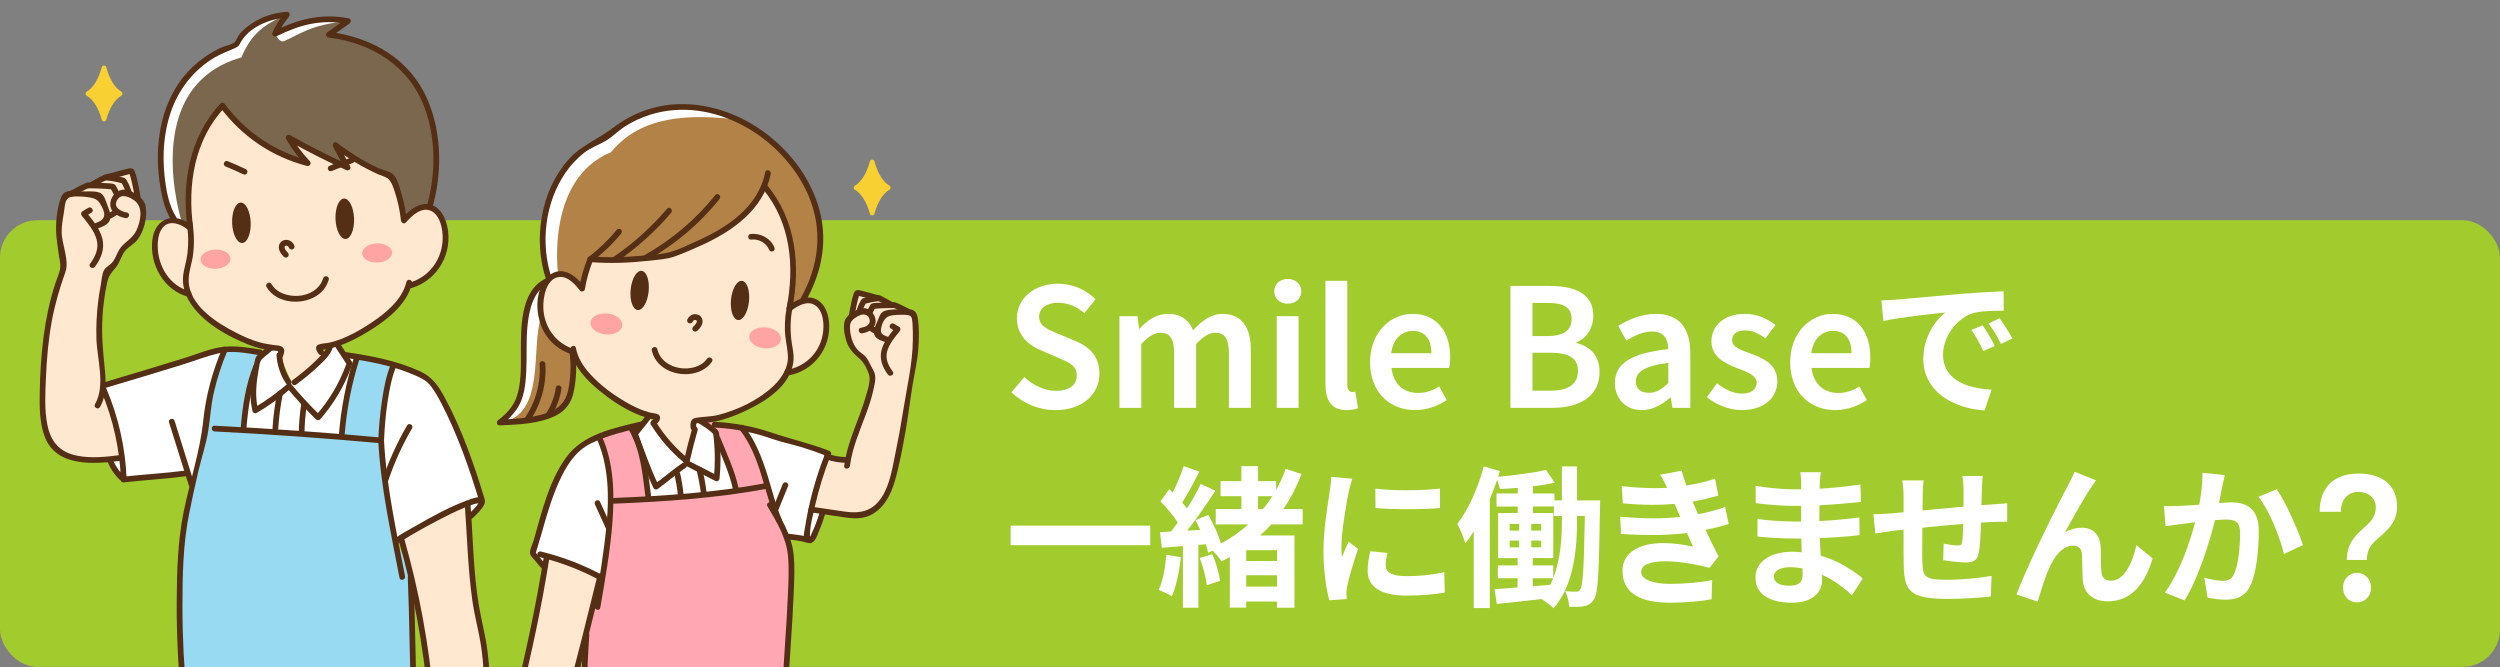 <?xml version="1.0" encoding="UTF-8"?>
<svg id="_レイヤー_1" data-name=" レイヤー 1" xmlns="http://www.w3.org/2000/svg" xmlns:xlink="http://www.w3.org/1999/xlink" version="1.1" viewBox="0 0 280 74.726">
  <rect x="0" y="0" width="280" height="74.726" fill="#808080" stroke="none"/>
  <defs>
    <style>
      .cls-1 {
        fill: #ffa3a3;
      }

      .cls-1, .cls-2, .cls-3, .cls-4, .cls-5, .cls-6, .cls-7, .cls-8, .cls-9, .cls-10, .cls-11 {
        stroke-width: 0px;
      }

      .cls-12 {
        clip-path: url(#clippath);
      }

      .cls-2 {
        fill: none;
      }

      .cls-3 {
        fill: #a2cb2d;
      }

      .cls-4 {
        fill: #f8d032;
      }

      .cls-5 {
        fill: #7a674e;
      }

      .cls-6 {
        fill: #ffe8cf;
      }

      .cls-7 {
        fill: #97daf2;
      }

      .cls-8 {
        fill: #b28247;
      }

      .cls-9 {
        fill: #542f16;
      }

      .cls-10 {
        fill: #fff;
      }

      .cls-11 {
        fill: #ffa8b4;
      }
    </style>
    <clipPath id="clippath">
      <rect class="cls-2" y=".73" width="104.622" height="73.996"/>
    </clipPath>
  </defs>
  <rect class="cls-3" y="24.666" width="280" height="50.024" rx="4.2" ry="4.2"/>
  <g class="cls-12">
    <g>
      <path id="_エプロン" data-name="エプロン" class="cls-11" d="M88.517,61.755c-.15-.605-.316-1.148-.506-1.663-.11-.3-.227-.589-.354-.874l.013-.005c-.737-1.666-1.007-2.788-1.67-4.828-.096-.292-.199-.603-.312-.939-.455-1.591-1.271-3.862-2.609-5.533v-.002c-1.006-.184-2.022-.3-3.044-.347l-.114-.652c-.498.088-.932.125-1.276.148.475.274,1.184.984,1.54,1.401.031.22.056.442.079.668l.11-.013c.746,1.883,1.542,3.304,2.031,5.618l.032.231c-1.148.153-2.361.292-3.6.419-2.067.208-4.199.377-6.205.504l-.009-.134c-.264-2.02-.516-4.47-1.289-6.467l.034-.013c-.088-.235-.173-.459-.253-.664.309-.441.596-.767.886-1.118-1.489.356-3.445.841-4.829,1.625.675,1.484,1.231,4.118,1.217,6.969,0,.426-.014.854-.043,1.285,0,0-.047.693-.09,1.372-.256,2.002-.543,3.999-.861,5.994l-.19-.103c-.408,1.191-1.722,6.595-1.722,6.595,0,0-.099,5.911-.198,7.116h22.594c.202-4.528.921-15.443.637-16.593Z"/>
      <g id="_ポロシャツ" data-name="ポロシャツ">
        <path class="cls-10" d="M80.374,49.117l-.11.013c-.023-.226-.049-.448-.079-.668-.356-.417-1.065-1.127-1.54-1.401-.446.029-.747.036-.861.101-.029.016-.058.032-.079.06-.02.025-.032.058-.042.09-.079.278.123.462.114.547l.025.007c-.312,1.114-.682,2.596-.937,3.719l-.031-.007c-1.442-1.181-3.212-3.322-4.188-4.911-.224.32-.435.58-.641.827h-.002c-.291.35-.578.677-.886,1.118.079.206.164.43.253.664l-.034.013c.773,1.997,1.025,4.447,1.289,6.467l.009.134c2.006-.126,4.138-.296,6.205-.504,1.238-.126,2.452-.265,3.6-.419l-.032-.231c-.489-2.314-1.285-3.735-2.031-5.618Z"/>
        <path class="cls-10" d="M92.766,50.794c-1.829-.728-3.715-1.311-5.638-1.742-1.309-.506-2.667-.888-4.049-1.139,1.338,1.672,2.154,3.943,2.609,5.533.114.336.217.646.312.939.663,2.04.933,3.161,1.67,4.828l-.013.005c.126.285.244.574.354.874.511,0,1.881.199,2.327.352l.161.013c.065.052.146.081.227.065.137-.027.22-.164.283-.287.468-.904.843-1.856,1.119-2.834l.018-.137c-.489-.072-.944-.139-1.291-.193.43-2.022,1.024-4.01,1.776-5.936.043-.114.088-.226.134-.339Z"/>
        <path class="cls-10" d="M59.659,61.937s.928,1.215,1.332,1.582l.047.007c.063-.386.126-.775.188-1.164l.023-.088c2.056.558,4.08,1.359,5.956,2.363l.19.103c.318-1.995.605-3.992.861-5.994.043-.679.09-1.372.09-1.372.029-.431.043-.859.043-1.285.014-2.851-.542-5.485-1.217-6.969-5.561.919-6.38,10.473-7.514,12.818Z"/>
      </g>
      <g id="_肌" data-name="肌">
        <path class="cls-6" d="M102.313,35.102c-.143-.121-.401-.166-.72-.17l.002-.094c-.677-.307-.895-.487-1.466-.677-.108.007-.226.013-.348.016l-.002-.072c-.327-.191-.95-.54-1.298-.691-.69-.143-1.634-.46-2.324-.603-.047-.009-.097-.018-.139.005-.038.022-.056.067-.07.108-.233.628-.442,1.876-.549,2.58-.168.132-.318.269-.435.39-.052.258-.079.534-.079.818,0,1.316.574,2.777,1.786,3.32.43.554.626,1.349,1.065,1.883-.175,3.371-2.192,6.33-2.768,9.605l-.096-.002c-.54,0-1.473-.103-2.239-.385-.753,1.926-1.347,3.914-1.776,5.936.347.054.802.121,1.291.193.912.132,1.937.276,2.582.377.518.083,1.044.164,1.565.107,1.166-.13,2.163-.96,2.778-1.961.616-.998.906-2.159,1.166-3.304.699-3.064,1.242-6.16,1.628-9.278.195-1.146.666-3.295.686-4.618.018-1.179.02-3.147-.24-3.484Z"/>
        <path class="cls-6" d="M61.226,62.361c-.061.39-.125.778-.188,1.164-.836,5.075-1.861,9.778-3.112,14.822h5.808c.589-2.239,1.157-4.443,1.717-6.651.594-2.336,1.173-4.676,1.755-7.061-1.876-1.004-3.9-1.805-5.956-2.363l-.023.088Z"/>
        <path class="cls-6" d="M90.564,33.64c-.581-.011-1.28.246-2.083.868,0,0-.034.025-.069.052l-.004.004c.126-.637.251-1.275.251-1.275.598-3.035.258-8.516-2.941-12.286l-.166-.07c-.677,1.61-1.896,3.001-3.302,4.062-1.757,1.325-3.891,2.013-6.126,2.461,0,0-8.748.501-9.469.382l-.161.369c-.635,1.296-1.076,2.69-1.302,4.116-1.457-1.906-2.773-1.952-3.632-1.098-.17.168-.32.368-.451.598-1.166,2.036-.764,6.229,2.865,7.51l.264-.061c.092.424.256.841.473,1.248,1.502,2.809,5.57,5.07,6.586,5.503.274.117.518.211.737.287.775.273,1.215.321,1.533.397.097.025.029.348-.229.534l-.332-.063c-.083.125-.159.255-.226.39l.372.123c.906,1.444,3.416,3.8,3.66,4.028.013.013.02.018.02.018.457-1.262.794-2.342,1.134-3.64l.153-.034c-.02-.099-.043-.2-.067-.301l-.278.061c-.032-.094-.181-.265-.11-.511.009-.032.022-.065.042-.09.022-.027.051-.043.079-.06.17-.097.769-.065,1.641-.175.264-.032.554-.079.865-.146,1.202-.262,6.362-2.008,7.868-5.095,5.27-.746,5.434-8.052,2.407-8.106Z"/>
      </g>
      <g id="_髪" data-name="髪">
        <path class="cls-8" d="M63.974,39.334c-3.811-1.345-4.064-5.9-2.679-7.799l-.052-.036c-1.002.431-1.623,1.457-1.977,2.488-1.139,3.329-.121,7.072-1.067,10.46-.448,1.6-2.231,2.874-2.231,2.874,1.045-.04,3.455-.274,4.477-.504,1.11-.251,2.271-.666,2.928-1.594.538-.758.648-1.731.731-2.658.092-1.025.172-2.065.004-3.084l-.134-.148Z"/>
        <path class="cls-8" d="M68.596,14.768s-.442.356-.886.711l-.087.032c-5.951,2.221-8.072,10.112-6.156,15.705l.094.009c.859-.854,2.175-.809,3.632,1.098.179-1.128.491-2.235.928-3.289,2.782.238,6.205,0,9.142-.527,2.408-.988,4.9-1.935,6.987-3.511,1.406-1.062,2.625-2.452,3.302-4.062l.166.07c3.199,3.77,3.539,9.251,2.941,12.286,0,0-.126.637-.251,1.275l.004-.004c.034-.027.069-.052.069-.052.527-.408,1.009-.659,1.442-.78l-.018-.067c.032-.054.204-.365.237-.417,7.454-12.685-10.258-27.55-21.545-18.476Z"/>
      </g>
      <g id="_ほっぺ" data-name="ほっぺ">
        <path class="cls-1" d="M87.469,38.014c-.064.646-.911,1.09-1.89.992-.979-.098-1.721-.7-1.657-1.346.064-.646.911-1.09,1.89-.992.979.098,1.721.7,1.657,1.346Z"/>
        <path class="cls-1" d="M69.695,36.456c-.064.646-.911,1.09-1.89.992-.979-.098-1.721-.7-1.657-1.346.064-.646.911-1.09,1.89-.992.979.098,1.721.7,1.657,1.346Z"/>
      </g>
      <g id="_ハイライト" data-name="ハイライト">
        <path class="cls-10" d="M82.546,13.376c-5.21-.575-10.688-.528-14.118,3.672-7.318,3.017-5.949,13.499-5.923,13.667v.002l-.944.509-.097-.018c-1.91-5.593.215-13.477,6.16-15.696l.087-.032c.444-.356.886-.711.886-.711,4.3-3.457,9.532-3.439,13.95-1.392Z"/>
        <path class="cls-10" d="M60.647,35.458v.002c-1.266,3.192.602,11.143-4.611,11.861-.09-.144,1.121-.686,1.459-1.623,2.179-4.19-.258-12.73,3.614-13.874-.529.924-.737,2.295-.462,3.634Z"/>
      </g>
      <g id="_服" data-name="服">
        <path class="cls-9" d="M72.891,47.546c.996,1.612,2.252,3.056,3.715,4.26.135.111.323.13.455,0,.115-.113.134-.345,0-.455-1.423-1.17-2.646-2.562-3.615-4.13-.218-.352-.775-.029-.556.325h0Z"/>
        <path class="cls-9" d="M77.514,48.021c-.338,1.179-.642,2.367-.912,3.563-.091.404.53.576.621.171.27-1.196.574-2.384.912-3.563.114-.399-.507-.57-.621-.171h0Z"/>
        <path class="cls-9" d="M72.367,46.505c-.263.369-.552.714-.842,1.061-.214.257-.632.633-.72.959-.071.264.201.701.294.946.13.345.259.691.39,1.036.528,1.4,1.052,2.812,1.707,4.159.071.147.306.211.441.116,1.076-.763,2.053-1.657,3.158-2.381.345-.226.023-.784-.325-.556-1.105.724-2.081,1.618-3.158,2.381l.441.116c-.912-1.878-1.58-3.87-2.325-5.817l-.032.248c.481-.671,1.05-1.271,1.529-1.943.241-.338-.317-.66-.556-.325h0Z"/>
        <path class="cls-9" d="M78.233,47.408c.605.354,1.255.754,1.724,1.282l-.094-.228c.226,1.694.257,3.418.08,5.119l.485-.278c-1.121-.567-2.229-1.161-3.354-1.72-.37-.184-.697.371-.325.556,1.125.56,2.233,1.153,3.354,1.72.232.117.459-.031.485-.278.151-1.455.149-2.927.006-4.382-.027-.274-.003-.697-.155-.932-.128-.198-.36-.359-.542-.503-.424-.334-.872-.64-1.338-.913-.358-.21-.683.347-.325.556h0Z"/>
        <path class="cls-9" d="M61.219,63.292c-.318-.307-.596-.654-.873-.998-.105-.13-.295-.299-.359-.455-.062-.153-.012.227.052-.004.187-.672.408-1.336.596-2.008.552-1.974,1.116-3.96,1.96-5.833.795-1.763,1.809-3.462,3.599-4.337,1.805-.883,3.823-1.357,5.769-1.823.403-.096.232-.718-.171-.621-3.004.719-6.489,1.382-8.395,4.035-1.956,2.723-2.728,6.153-3.64,9.322-.116.402-.52,1.143-.362,1.545.086.219.352.454.497.634.276.344.555.691.873.998.299.288.755-.167.455-.455h0Z"/>
        <path class="cls-9" d="M60.407,62.389c2.38.579,4.674,1.46,6.827,2.628.364.198.69-.358.325-.556-2.2-1.193-4.55-2.101-6.981-2.692-.403-.098-.574.523-.171.621h0Z"/>
        <path class="cls-9" d="M70.434,48.154c1.33,2.267,1.535,5.05,1.868,7.602.053.405.697.41.644,0-.347-2.669-.564-5.555-1.956-7.927-.21-.357-.766-.034-.556.325h0Z"/>
        <path class="cls-9" d="M80.063,49.203c.741,1.863,1.608,3.644,2.032,5.618.087.405.708.234.621-.171-.425-1.973-1.291-3.755-2.032-5.618-.151-.381-.775-.215-.621.171h0Z"/>
        <path class="cls-9" d="M80.035,47.887c2.198.111,4.365.529,6.44,1.266,1.001.355,2.05.559,3.069.863,1.062.317,2.107.684,3.137,1.09l-.225-.396c-1.068,2.685-1.844,5.479-2.29,8.334-.069.443-.266,1.059-.021,1.474.168.285.506.406.805.253.431-.221.614-.92.791-1.329.276-.637.506-1.289.699-1.956.116-.399-.506-.569-.621-.171-.142.489-.3.972-.487,1.445-.119.302-.249.599-.389.892-.104.217-.268.818-.226.04.052-.979.329-2.003.543-2.957.449-1.997,1.062-3.951,1.818-5.853.069-.174-.078-.338-.225-.396-2.107-.832-4.304-1.302-6.435-2.033-2.059-.706-4.209-1.099-6.382-1.209-.414-.021-.413.623,0,.644h0Z"/>
        <path class="cls-9" d="M88.096,60.427c.166,0,.332.015.497.031.101.01.201.021.302.034.03.004.06.008.09.011.061.008-.017-.003.02.003.056.008.112.016.167.024.361.054.734.108,1.081.224.165.055.352-.064.396-.225.048-.176-.059-.341-.225-.396-.357-.12-.74-.174-1.111-.229-.401-.059-.81-.12-1.217-.122-.174,0-.322.149-.322.322,0,.175.147.321.322.322h0Z"/>
        <path class="cls-9" d="M82.851,48.139c2.376,3.025,2.651,6.946,4.155,10.365.167.379.722.051.556-.325-.679-1.543-1.061-3.212-1.563-4.818-.632-2.022-1.37-3.993-2.693-5.677-.256-.326-.709.133-.455.455h0Z"/>
        <path class="cls-9" d="M68.767,56.414c5.7-.235,11.474-.613,17.089-1.666.407-.076.235-.697-.171-.621-5.558,1.042-11.276,1.41-16.918,1.643-.413.017-.415.661,0,.644h0Z"/>
        <path class="cls-9" d="M75.555,53.197c.161.716.283,1.439.359,2.169.018.173.135.322.322.322.16,0,.34-.148.322-.322-.082-.787-.208-1.568-.382-2.34-.038-.17-.234-.269-.396-.225-.175.048-.263.226-.225.396h0Z"/>
        <path class="cls-9" d="M78.021,52.671c.11.423.196.852.276,1.282.044.236.086.472.123.709.018.116.036.232.052.348.008.06.02.15.031.255.019.173.134.322.322.322.159,0,.341-.148.322-.322-.102-.927-.271-1.862-.506-2.765-.104-.401-.726-.231-.621.171h0Z"/>
        <path class="cls-9" d="M85.954,56.71c1.055,1.77,2.133,3.533,2.308,5.637.123,1.482.039,2.99-.027,4.473-.17,3.846-.507,7.683-.677,11.529-.018.414.626.413.644,0,.179-4.036.544-8.062.701-12.099.055-1.419.137-2.875-.036-4.289-.253-2.075-1.308-3.816-2.357-5.575-.212-.356-.769-.032-.556.325h0Z"/>
        <path class="cls-9" d="M67.231,68.068c.552-3.186,1.128-6.433,1.37-9.659.236-3.151.14-6.514-1.151-9.453-.166-.379-.721-.051-.556.325,1.278,2.91,1.339,6.351,1.042,9.465-.293,3.061-.8,6.122-1.325,9.151-.07.405.55.579.621.171h0Z"/>
        <path class="cls-9" d="M87.65,54.253c-.341.837-.681,1.675-1.022,2.512l-.148.363c-.066.161.071.354.225.396.184.051.33-.063.396-.225.341-.837.681-1.675,1.022-2.512l.148-.363c.066-.161-.071-.354-.225-.396-.184-.051-.33.063-.396.225h0Z"/>
        <path class="cls-9" d="M66.642,56.514c.409.898.818,1.797,1.227,2.695.072.158.301.197.441.116.163-.095.188-.282.116-.441-.409-.898-.818-1.797-1.227-2.695-.072-.158-.301-.197-.441-.116-.163.095-.188.282-.116.441h0Z"/>
        <path class="cls-9" d="M65.36,71.104c-.178,2.412-.219,4.832-.397,7.244-.031.413.614.412.644,0,.178-2.412.219-4.832.397-7.244.031-.413-.614-.412-.644,0h0Z"/>
      </g>
      <g id="_腕" data-name="腕">
        <g id="_左" data-name="左">
          <path class="cls-9" d="M96.579,37.333c.727-.13,1.489-.54,1.491-1.377.001-.593-.478-1.273-1.069-1.414-.709-.17-1.9.552-2.266,1.126-.395.621-.167,1.803.038,2.471.288.94.83,1.456,1.54,2.074.437.38.898,1.258,1.036,1.824.169.694-.181,1.666-.374,2.347-.746,2.632-2.079,5.054-2.425,7.796-.052.41.593.406.644,0,.252-1.994,1.061-3.838,1.757-5.706.336-.902.651-1.816.856-2.757.172-.784.412-1.591-.016-2.291-.416-.68-.565-1.383-1.245-1.827-.762-.498-1.156-1.368-1.288-2.244-.056-.367-.126-.854.018-1.206.154-.378.67-.686,1.045-.849.465-.202,1.011-.016,1.088.552.081.594-.537.777-1.001.86-.407.073-.235.694.171.621h0Z"/>
          <path class="cls-9" d="M99.457,37.728c-.748-.249-.902-.43-.738-1.135.105-.452.371-.99.824-1.172.439-.177,1.276-.169,1.761-.162.829.012.844.239.897.985.043.597.04,1.198.037,1.796-.014,2.659-.686,5.424-1.097,8.048-.243,1.552-.526,3.097-.847,4.635-.34,1.629-.596,3.471-1.499,4.901-1.029,1.63-2.416,1.934-4.224,1.669-1.21-.177-2.421-.347-3.63-.534-.405-.063-.58.558-.171.621,1.29.2,2.583.377,3.874.572,1.322.199,2.48.161,3.569-.704,1.054-.838,1.63-2.084,2.001-3.348.529-1.801.86-3.683,1.192-5.528.319-1.768.523-3.552.815-5.323.222-1.344.544-2.677.634-4.04.074-1.122.118-2.355-.083-3.466-.165-.909-.747-.967-1.618-.92-.613.033-1.525-.01-2.099.205-.452.169-.559.604-.736,1.038-.181.445-.583,1.097-.404,1.608.19.541.888.715,1.37.876.394.131.563-.49.171-.621h0Z"/>
          <path class="cls-9" d="M99.798,36.815c.195.105.384.218.569.34l-.065-.506c-.627.776-1.341,1.614-1.581,2.607-.237.981.133,1.901.712,2.687.243.33.802.009.556-.325-.489-.664-.856-1.421-.631-2.257.23-.853.855-1.584,1.399-2.256.134-.166.122-.383-.065-.506-.185-.122-.374-.235-.569-.34-.365-.197-.69.359-.325.556h0Z"/>
          <path class="cls-9" d="M97.645,35.213c.134-.253.267-.506.399-.76l-.192.148c.652-.094,1.318-.077,1.975-.102.146-.006.258-.015.395.037.126.047.247.104.368.164.281.14.558.288.843.418.159.073.345.044.441-.116.082-.138.042-.369-.116-.441-.423-.193-.826-.43-1.258-.605-.115-.047-.246-.111-.371-.116-.121-.005-.246.012-.367.017-.261.009-.522.015-.782.023s-.524.019-.785.041c-.23.019-.565-.004-.707.209-.156.233-.267.51-.399.758-.195.366.361.691.556.325h0Z"/>
          <path class="cls-9" d="M97.416,37.063c.161.096.322.192.484.287.072.043.168.054.248.032.075-.021.156-.078.192-.148.039-.075.059-.165.032-.248-.026-.08-.074-.149-.148-.192-.161-.096-.322-.192-.484-.287-.072-.043-.168-.054-.248-.032-.075.021-.156.078-.192.148-.039.075-.059.165-.032.248.026.08.074.149.148.192h0Z"/>
          <path class="cls-9" d="M99.941,33.828c-.319-.187-.642-.368-.972-.536-.176-.09-.355-.201-.556-.196-.25.006-.507.05-.753.092-.221.038-.44.086-.657.138-.11.027-.226.047-.333.083-.138.047-.204.161-.275.279-.223.376-.384.795-.499,1.216-.109.4.512.571.621.171.115-.422.278-.826.516-1.194l-.192.148c.541-.139,1.081-.259,1.64-.296l-.163-.044c.447.198.876.445,1.298.692.358.21.683-.347.325-.556h0Z"/>
          <path class="cls-9" d="M98.566,33.103c-.485-.102-.96-.245-1.437-.378-.237-.066-.474-.131-.714-.186-.316-.073-.619-.097-.763.258-.163.402-.254.839-.343,1.263-.091.429-.167.861-.234,1.295-.026.172.043.346.225.396.152.042.37-.052.396-.225.066-.433.143-.866.234-1.295.048-.228.1-.456.16-.682.025-.096.052-.192.081-.287.015-.05.031-.1.048-.149.008-.023.016-.047.024-.07.016-.045.016-.045.001,0l-.142.083c-.048-.008-.045-.007.009.004l.043.009c.052.011.104.023.156.036.094.022.187.046.28.071.206.054.411.112.616.169.393.111.787.224,1.187.308.17.036.348-.05.396-.225.044-.16-.054-.36-.225-.396h0Z"/>
          <path class="cls-9" d="M92.546,51.445c.734.265,1.545.392,2.325.394.174,0,.322-.148.322-.322,0-.175-.147-.322-.322-.322-.741-.002-1.442-.114-2.154-.371-.164-.059-.353.067-.396.225-.049.179.061.337.225.396h0Z"/>
        </g>
        <g id="_右" data-name="右">
          <path class="cls-9" d="M60.917,62.276c-.851,5.379-1.992,10.701-3.3,15.986-.1.402.521.574.621.171,1.309-5.285,2.45-10.607,3.3-15.986.064-.405-.556-.58-.621-.171h0Z"/>
          <path class="cls-9" d="M66.916,64.47c-1.123,4.608-2.287,9.206-3.493,13.793-.105.401.516.572.621.171,1.206-4.587,2.37-9.185,3.493-13.793.098-.403-.523-.574-.621-.171h0Z"/>
        </g>
      </g>
      <g id="_頭" data-name="頭">
        <path class="cls-9" d="M63.885,39.146c.323,1.846,1.737,3.35,3.126,4.507,1.19.993,2.517,1.894,3.922,2.556.473.223.966.411,1.467.557.216.063.434.116.654.162.081.017.164.038.246.05.245.036-.079-.064-.192.035-.312.274.145.728.455.455.247-.217.552-.705.228-.99-.227-.199-.726-.201-1.009-.275-.778-.205-1.511-.52-2.213-.906-1.65-.907-3.245-2.033-4.507-3.439-.739-.823-1.364-1.78-1.557-2.885-.071-.408-.692-.235-.621.171h0Z"/>
        <path class="cls-9" d="M88.249,33.839c-.267,1.032-.37,2.096-.34,3.161.026.933.267,1.825.332,2.747.096,1.367-.644,2.556-1.6,3.468-1.66,1.584-4.006,2.698-6.221,3.263-.829.211-1.673.169-2.502.324-.567.106-.626.592-.577,1.108.039.409.684.413.644,0-.009-.091-.002-.185-.012-.275-.006-.054-.005-.184.021-.23-.007.012-.173.11.004.032.289-.128.789-.055,1.1-.087.597-.061,1.191-.159,1.767-.326,1.007-.293,1.99-.692,2.932-1.151,2.143-1.045,4.706-2.737,5.056-5.309.123-.901-.15-1.751-.24-2.641-.133-1.308-.073-2.637.258-3.912.104-.401-.517-.573-.621-.171h0Z"/>
        <path class="cls-9" d="M85.491,21.232c3.083,3.74,3.51,8.663,2.607,13.246-.066.334.286.509.538.313.725-.562,1.826-1.195,2.7-.572.711.507.895,1.541.89,2.354-.015,2.467-1.727,4.474-4.154,4.863-.408.065-.235.686.171.621,2.898-.465,4.919-3.154,4.596-6.081-.106-.961-.51-2.016-1.433-2.463-1.125-.545-2.341.138-3.225.823l.538.313c.951-4.828.468-9.941-2.773-13.873-.264-.32-.717.138-.455.455h0Z"/>
        <path class="cls-9" d="M64.06,39.023c-1.928-.701-3.122-2.482-3.207-4.511-.048-1.154.296-3.323,1.774-3.49.979-.111,1.806.843,2.338,1.529.143.184.501.083.538-.142.186-1.131.495-2.227.928-3.289.156-.384-.467-.551-.621-.171-.432,1.062-.742,2.158-.928,3.289l.538-.142c-.617-.796-1.464-1.648-2.532-1.719-.789-.052-1.457.407-1.896,1.031-1.135,1.611-.982,4.037-.091,5.713.641,1.205,1.715,2.06,2.987,2.523.39.142.558-.48.171-.621h0Z"/>
        <path class="cls-9" d="M85.701,19.303c-.791,3.951-4.326,6.226-7.764,7.746-.887.392-1.827.873-2.759,1.149-.987.291-2.125.331-3.146.429-1.964.188-3.942.241-5.911.086-.413-.033-.411.612,0,.644,2.2.173,4.415.088,6.606-.159.97-.109,2.021-.171,2.936-.508.984-.361,1.956-.792,2.911-1.224,3.476-1.574,6.951-4.012,7.748-7.991.081-.405-.54-.578-.621-.171h0Z"/>
        <path class="cls-9" d="M90.183,33.824c1.96-3.434,2.648-7.205,1.385-11.024-1.182-3.574-3.751-6.622-6.907-8.633-3.187-2.03-7.097-3.019-10.839-2.246-1.903.393-3.67,1.247-5.209,2.426-1.642,1.258-3.549,1.944-4.959,3.542-3.139,3.555-3.956,8.971-2.498,13.414.129.392.751.224.621-.171-1.264-3.852-.757-8.393,1.544-11.768.578-.847,1.273-1.608,2.082-2.24.779-.608,1.641-.876,2.47-1.366.752-.445,1.381-1.129,2.128-1.6.87-.549,1.805-.991,2.787-1.302,7.027-2.224,14.861,2.443,17.705,8.926,1.737,3.958,1.243,8.023-.865,11.717-.206.361.351.685.556.325h0Z"/>
        <path class="cls-9" d="M80.128,21.836c-2.194,2.734-4.889,5.023-7.945,6.74-.361.203-.037.76.325.556,3.1-1.742,5.85-4.068,8.076-6.841.257-.32-.196-.779-.455-.455h0Z"/>
        <path class="cls-9" d="M74.715,23.378c-1.747,2.048-3.754,3.862-5.975,5.384-.34.233-.018.791.325.556,2.266-1.553,4.322-3.395,6.105-5.485.268-.314-.186-.771-.455-.455h0Z"/>
        <path class="cls-9" d="M60.435,40.761c.146,2.151-.438,4.282-1.658,6.059-.235.343.323.665.556.325,1.277-1.861,1.898-4.132,1.745-6.384-.028-.411-.672-.414-.644,0h0Z"/>
        <path class="cls-9" d="M62.239,43.48c-.064.5-.228,1.042-.413,1.529-.088.233-.188.461-.302.683-.055.106-.113.211-.175.313-.029.046-.058.092-.089.137-.034.05-.051.074-.068.094-.108.136-.133.323,0,.455.112.112.346.137.455,0,.348-.437.583-.949.783-1.467.217-.563.376-1.145.453-1.744.022-.173-.164-.322-.322-.322-.192,0-.3.149-.322.322h0Z"/>
        <path class="cls-9" d="M61.08,31.22c-2.808,1.361-2.733,5.483-2.742,8.114-.006,1.71.08,3.601-.516,5.233-.359.984-1.176,1.866-2.018,2.476-.238.172-.185.615.163.6,2.054-.088,4.517-.166,6.376-1.142,1.034-.543,1.663-1.447,1.904-2.582.308-1.452.379-3.055.171-4.522-.058-.409-.679-.235-.621.171.191,1.342.107,2.853-.171,4.18-.276,1.318-1.129,2.101-2.378,2.517-1.664.554-3.54.66-5.281.734l.163.6c.658-.477,1.247-1.071,1.717-1.734.874-1.232,1.021-2.825,1.095-4.293.087-1.718-.034-3.447.145-5.161.177-1.696.634-3.819,2.318-4.635.373-.181.047-.736-.325-.556h0Z"/>
        <path class="cls-9" d="M69.105,25.712c-.927,1.13-1.982,2.159-3.147,3.044-.138.105-.211.278-.116.441.08.136.301.221.441.116,1.211-.92,2.312-1.969,3.277-3.145.11-.134.131-.324,0-.455-.114-.114-.345-.135-.455,0h0Z"/>
      </g>
      <g id="_顔" data-name="顔">
        <path class="cls-9" d="M73.001,39.268c.518,2.279,3.34,3.165,5.345,2.339.565-.233,1.046-.597,1.394-1.103.236-.342-.322-.664-.556-.325-.648.94-1.956,1.208-3.025,1.043-1.187-.183-2.261-.908-2.538-2.125-.092-.404-.713-.233-.621.171h0Z"/>
        <ellipse class="cls-9" cx="71.641" cy="32.529" rx="2.206" ry="1.014" transform="translate(32.161 100.587) rotate(-84.303)"/>
        <path class="cls-9" d="M81.872,33.549c.121-1.212.671-2.15,1.228-2.095.557.056.911,1.083.79,2.296-.121,1.212-.671,2.15-1.228,2.095-.557-.056-.91-1.083-.79-2.296Z"/>
        <path class="cls-9" d="M77.558,36.059c.025-.049.053-.095.086-.138l-.05.065c.036-.045.076-.086.121-.122l-.065.05c.042-.032.087-.059.136-.08l-.077.032c.051-.021.103-.036.158-.043l-.086.012c.05-.006.1-.006.15,0l-.086-.012c.05.007.099.02.146.04l-.077-.032c.039.017.076.039.111.065l-.065-.05c.032.025.06.053.085.085l-.05-.065c.023.031.043.064.058.1l-.032-.077c.016.038.026.077.032.118l-.012-.086c.007.05.006.1,0,.15l.012-.086c-.009.065-.028.127-.053.187l.032-.077c-.04.093-.093.178-.154.258l.05-.065c-.086.112-.186.211-.293.304-.06.052-.094.151-.094.228,0,.079.035.173.094.228.136.125.319.118.455,0,.231-.201.427-.439.539-.727.087-.224.077-.469-.023-.686-.17-.372-.652-.532-1.026-.404-.252.086-.459.267-.579.505-.039.077-.056.162-.032.248.021.075.078.156.148.192.146.077.36.045.441-.116h0Z"/>
        <path class="cls-9" d="M84.204,26.835c-.052.007.02,0,.029-.002.027-.002.055-.004.082-.005.055-.002.11-.003.165,0,.033.001.066.003.099.006.007,0,.089.01.055.005-.031-.004.057.01.055.009.027.005.054.01.081.016.24.052.384.109.583.224.048.028.095.057.14.088.023.015.045.032.068.048.018.013.018.013,0,0l.026.021c.085.07.166.145.241.226.037.04.073.082.107.125-.03-.039.029.042.028.041.016.023.031.045.045.069.062.098.115.201.16.307.068.16.304.195.441.116.166-.097.184-.28.116-.441-.44-1.037-1.598-1.621-2.692-1.473-.172.023-.267.244-.225.396.051.186.223.248.396.225h0Z"/>
      </g>
      <path id="_エプロン-2" data-name="エプロン" class="cls-7" d="M45.873,64.414c-.397-1.939-.213-1.179-1.552-3.782-.426-2.376-.836-4.815-1.141-6.909v-.002c-.262-1.809-.446-3.362-.491-4.396-.054-.005-.107-.009-.161-.014l.009-.094c.094-2.463.71-5.949,1.449-8.305-1.388-.482-4.012-.854-4.012-.854-.812,2.509-1.518,6.187-1.704,8.745l-.011.139c-1.495-.123-2.992-.238-4.488-.345-2.168-.157-4.337-.298-6.505-.421l.011-.177c.182-2.159.589-4.994,1.43-6.99l.025.005c.065-.307.137-.607.211-.895.13-.108.343-.287.567-.473l-.379-.177c-1.332-.218-2.513-.453-3.952-.316-1.143,2.593-1.993,6.026-2.163,8.778-.007.114-.013.226-.018.338-.525,1.997-1.011,4.004-1.457,6.021-.394,1.766-.755,3.54-1.087,5.319-.509,6.234-.45,12.517.181,18.74h25.745c-.144-3.347-.353-10.336-.506-13.934Z"/>
      <g id="_ポロシャツ-2" data-name="ポロシャツ">
        <path class="cls-10" d="M53.617,56.019l.444-.164c-.657-2.192-1.867-5.57-3.141-8.424-1.197-2.681-2.454-4.9-3.363-5.239-1.034-.527-2.416-.993-3.539-1.381-.738,2.356-1.386,5.943-1.48,8.406l-.009.094c.054.005.107.009.161.014.045,1.034.229,2.587.491,4.396v.002c.305,2.094.715,4.533,1.141,6.909.101-.087.311-.231.599-.413,1.529-.971,5.299-3.058,7.438-3.867l.007.02c.043.556.081,1.094.119,1.621,1.513-1.437,1.695-1.973,1.132-1.973Z"/>
        <path class="cls-10" d="M37.809,38.659l-.635-.018c-.078.022-.153.04-.226.056l.025.107c-.157.534-.542.968-.93,1.368-.944.969-1.973,1.858-3.075,2.647l-.646-.013c-.599-.879-.957-1.919-1.031-2.981l.092-.007c0-.088.215-.264.15-.551-.007-.034-.016-.069-.036-.096-.02-.029-.049-.047-.078-.065-.132-.087-.538-.108-1.134-.193l-.014.097c-.166.139-.473.394-.762.635-.224.186-.437.365-.567.473-.074.289-.146.589-.211.895l-.025-.005c-.841,1.997-1.248,4.831-1.43,6.99l-.011.177c2.168.123,4.337.264,6.505.421,1.497.107,2.993.222,4.488.345l.011-.139c.186-2.558.892-6.236,1.704-8.745,0,0-.857-.215-1.447-.303-.179-.273-.602-.919-.718-1.096Z"/>
        <path class="cls-10" d="M11.737,43.131l-.24-.007c-.004.175-.013.35-.031.52l.157.016c1.036,2.421,1.728,4.99,2.045,7.604.007.054-1.445.112-1.438.166.09.755.847,1.593,1.629,2.273,2.049-.226,4.887-.41,6.92-.679l.256-.079c.139.442.276.883.415,1.325l.088.02c.446-2.017.932-4.024,1.457-6.021.005-.112.011-.224.018-.338.17-2.751,1.02-6.185,2.163-8.778-.273.027-.552.065-.847.121-3.844,1.235-8.724,2.71-12.594,3.856Z"/>
      </g>
      <g id="_肌-2" data-name="肌">
        <path class="cls-6" d="M48.106,23.217c-.776-.193-1.764.188-2.874,1.473-.162-1.686-.616-3.344-1.336-4.876-2.273-.858-4.414-2.062-6.328-3.558.359.663.72,1.325,1.08,1.988.096.175.19.348.285.524-.256-.116-.511-.233-.765-.352-1.986-.923-3.934-1.925-5.84-3.002.581,1.045,1.307,2.011,2.147,2.865-3.811-.941-7.265-3.264-9.559-6.449-3.508,3.661-4.196,9.253-3.771,12.398,0,0,.088.659.179,1.32-.002-.002-.005-.004-.007-.005-.032-.029-.063-.056-.063-.056-.684-.507-1.282-.758-1.791-.812-3.188-.323-2.892,7.153,1.674,8.245,1.35,3.255,6.525,5.362,7.74,5.703.013.004.027.007.04.011.13.036.255.067.376.096.547.128,1.016.191,1.379.237.386.047.652.076.753.143.027.018.056.036.076.065.02.027.029.061.038.096.065.289-.153.466-.152.552,0,0,1.066,2.634,1.527,3.54.009.018,3.311-3.71,3.363-3.77-.2-.204-.599-.672-.505-.688.264-.047.607-.072,1.148-.199.325-.074.722-.188,1.215-.363,1.224-.437,6.684-3.073,7.648-6.472l.265.076c4.898-1.403,4.593-8.104,2.062-8.727Z"/>
        <path class="cls-6" d="M15.942,22.793c-.117-.121-.262-.256-.424-.39-.123-.807-.45-2.336-.733-3.103-.018-.049-.04-.101-.085-.126-.047-.027-.108-.018-.162-.005-.811.166-1.919.54-2.732.708-.41.177-1.143.589-1.527.814l-.004.085c-.143-.005-.28-.013-.408-.02-.67.222-1.154.603-1.952.964v.005c-.296.013-.52.052-.616.137-.305.397-.594,2.708-.719,4.089.088.728.285,2.674.592,4.022-1.753,4.369-2.264,8.769-2.39,13.475-.052,1.986-.094,4.853,1.105,6.438,1.515,1.999,5.102,1.731,7.59,1.401l.191-.023c-.318-2.614-1.009-5.183-2.045-7.604l-.157-.016c.018-.17.027-.345.031-.52.029-.959-.097-1.964-.197-2.78-.404-3.344-.173-6.763.681-10.022,1.085-.433,1.266-1.776,1.953-2.665.713-.32,1.237-.91,1.583-1.612.495-1.006.626-2.24.424-3.251Z"/>
        <path class="cls-6" d="M54.639,78.348h-6.364c-.587-6.429-1.563-11.91-3.354-18.13,1.529-.971,5.299-3.058,7.438-3.867l.007.02c.043.556.081,1.094.119,1.621.132,1.934.235,3.721.392,5.763.108,1.397.217,2.798.453,4.179.217,1.262.54,2.502.764,3.761.379,2.145.462,4.329.545,6.507v.146Z"/>
      </g>
      <path id="_髪-2" data-name="髪" class="cls-5" d="M48.105,23.215v.002c-.776-.193-1.764.188-2.874,1.473-.162-1.686-.616-3.344-1.336-4.876-2.273-.858-4.414-2.062-6.328-3.558.359.663.72,1.325,1.08,1.988-.157.056-.318.114-.48.172-1.986-.923-3.934-1.925-5.84-3.002.581,1.045,1.307,2.011,2.147,2.865-3.811-.941-7.265-3.264-9.559-6.449-3.508,3.661-4.196,9.253-3.771,12.398,0,0,.088.659.179,1.32-.002-.002-.005-.004-.007-.005-.032-.029-.063-.056-.063-.056-.305-.226-.592-.403-.863-.531h-.002c-.336-.161-.645-.251-.926-.282l.011-.17c-1.798-2.704-3.961-15.916,7.039-19.516.215-1.009,2.493-3.141,5.454-3.333.056-.005.114-.009.172-.011-.63.796-1.042,1.365-1.314,2.13,2.692-1.338,4.77-2.103,8.146-1.408l-2.134,1.522c12.416,1.457,13.069,13.199,11.273,19.328Z"/>
      <g id="_ほっぺ-2" data-name="ほっぺ">
        <path class="cls-1" d="M42.177,29.406c-.885,0-1.595-.443-1.617-1.008-.011-.278.148-.549.447-.763.312-.223.734-.356,1.19-.374.035-.001.069-.002.103-.002.885,0,1.595.443,1.617,1.008.023.591-.711,1.101-1.637,1.137-.035.001-.069.002-.103.002Z"/>
        <path class="cls-1" d="M24.076,30.102c-.885,0-1.595-.443-1.617-1.008-.011-.278.148-.549.446-.763.312-.223.734-.356,1.19-.374.035-.001.069-.002.103-.002.885,0,1.595.443,1.617,1.008.023.591-.711,1.101-1.637,1.137-.035.001-.069.002-.103.002Z"/>
      </g>
      <g id="_ハイライト-2" data-name="ハイライト">
        <path class="cls-10" d="M31.963,1.654c-1.622.868-3.585,1.526-4.925,4.775-11.513,3.289-6.721,18.307-6.653,18.525-.336-.161-.645-.251-.926-.282l.011-.17c-1.798-2.704-3.961-15.916,7.039-19.516.215-1.009,2.493-3.141,5.454-3.333Z"/>
        <path class="cls-10" d="M38.967,2.365c-4.286.38-5.583,1.608-7.148,2.237-.563.226-.998-.829-.998-.829,2.692-1.338,4.77-2.103,8.146-1.408Z"/>
      </g>
      <g id="_服-2" data-name="服">
        <path class="cls-9" d="M30.965,39.755c.071,1.146.438,2.26,1.079,3.213.097.144.284.207.441.116.143-.084.213-.296.116-.441-.578-.859-.927-1.854-.991-2.888-.011-.174-.14-.322-.322-.322-.166,0-.333.148-.322.322h0Z"/>
        <path class="cls-9" d="M33.132,43.096c.832-.598,1.627-1.246,2.375-1.947.685-.642,1.488-1.336,1.778-2.26.124-.396-.497-.566-.621-.171-.125.398-.383.728-.663,1.031-.32.346-.659.674-1.003.995-.692.644-1.423,1.244-2.191,1.796-.141.101-.209.28-.116.441.081.139.299.218.441.116h0Z"/>
        <path class="cls-9" d="M38.749,40.877c-.761,2.072-1.896,3.982-3.352,5.64h.455c-1.141-1.107-2.219-2.274-3.234-3.498-.117-.141-.333-.104-.455,0-1.162.994-2.411,1.902-3.735,2.669l.473.192c-.324-1.349-.231-2.762.01-4.118.087-.488.109-1.291.502-1.619.362-.302.724-.604,1.087-.906.319-.266-.139-.719-.455-.455-.413.345-.882.666-1.259,1.05-.19.194-.216.444-.277.705-.089.379-.167.76-.234,1.144-.249,1.445-.339,2.933.006,4.37.049.204.298.294.473.192,1.371-.794,2.661-1.741,3.865-2.77h-.455c1.015,1.224,2.093,2.391,3.234,3.498.119.115.339.133.455,0,1.533-1.746,2.717-3.744,3.518-5.925.143-.39-.479-.558-.621-.171h0Z"/>
        <path class="cls-9" d="M37.531,38.822c.446.68.891,1.36,1.337,2.04.092.141.289.213.441.116.14-.091.214-.29.116-.441-.446-.68-.891-1.36-1.337-2.04-.092-.141-.289-.213-.441-.116-.14.091-.214.29-.116.441h0Z"/>
        <path class="cls-9" d="M11.346,43.822c1.328,3.13,2.067,6.484,2.193,9.88l.55-.228c-.613-.519-1.093-1.149-1.401-1.894-.156-.378-.779-.212-.621.171.351.85.863,1.583,1.566,2.178.199.169.561.071.55-.228-.131-3.518-.906-6.965-2.281-10.205-.161-.38-.716-.052-.556.325h0Z"/>
        <path class="cls-9" d="M13.861,54.024c2.304-.25,4.621-.378,6.92-.678.405-.053.41-.698,0-.644-2.299.301-4.616.428-6.92.678-.408.044-.412.689,0,.644h0Z"/>
        <path class="cls-9" d="M28.395,40.924c-.901,2.237-1.249,4.685-1.44,7.075-.033.413.611.411.644,0,.187-2.335.538-4.719,1.417-6.904.155-.384-.468-.551-.621-.171h0Z"/>
        <path class="cls-9" d="M24.901,38.991c-1.109,2.583-1.853,5.343-2.141,8.142-.354,3.434-1.522,6.856-2.202,10.249-.667,3.329-.75,6.727-.767,10.118-.018,3.623.166,7.242.522,10.847.04.409.685.413.644,0-.34-3.441-.523-6.895-.523-10.353,0-3.486.059-7.016.745-10.441.317-1.583.658-3.161,1.024-4.734.35-1.507.874-3.027,1.118-4.552.23-1.437.295-2.874.628-4.303.37-1.59.865-3.149,1.509-4.649.162-.377-.393-.705-.556-.325h0Z"/>
        <path class="cls-9" d="M18.933,47.303c.736,2.35,1.473,4.701,2.209,7.051.124.394.745.226.621-.171-.736-2.35-1.473-4.701-2.209-7.051-.124-.394-.745-.226-.621.171h0Z"/>
        <path class="cls-9" d="M45.67,64.626c.194,4.572.193,9.15.387,13.722.018.413.662.415.644,0-.194-4.572-.193-9.15-.387-13.722-.018-.413-.662-.415-.644,0h0Z"/>
        <path class="cls-9" d="M24.026,48.322c6.229.318,12.451.76,18.662,1.326l-.322-.322c.255,5.156,1.41,10.33,2.379,15.386.078.407.699.234.621-.171-.958-5.001-2.104-10.117-2.356-15.215-.009-.186-.141-.306-.322-.322-6.211-.566-12.433-1.008-18.662-1.326-.414-.021-.413.623,0,.644h0Z"/>
        <path class="cls-9" d="M45.595,47.648c-1.101,1.884-2.027,3.921-2.726,5.988-.133.394.489.562.621.171.681-2.016,1.587-3.998,2.661-5.834.21-.359-.347-.683-.556-.325h0Z"/>
        <path class="cls-9" d="M44.631,60.839c.059-.051.048-.041.17-.127.116-.081.236-.158.355-.234.34-.216.687-.423,1.035-.626.919-.537,1.853-1.049,2.797-1.541.974-.508,1.959-1.003,2.971-1.43.372-.157.75-.306,1.137-.422.272-.081.449-.076.667-.117-.051.01-.062-.075-.108-.134-.008-.01.018-.032-.019.054.027-.062-.058.102-.077.134-.267.433-.669.797-1.032,1.148-.298.289.157.744.455.455.38-.368.767-.748,1.07-1.184.157-.227.323-.527.206-.806-.253-.6-1.24-.211-1.659-.065-2.181.761-4.257,1.935-6.257,3.077-.724.413-1.532.811-2.167,1.362-.314.272.143.726.455.455h0Z"/>
        <path class="cls-9" d="M38.629,40.065c2.723.407,5.462.89,7.988,2.031.696.314,1.187.559,1.65,1.161.453.591.816,1.257,1.159,1.915,1.799,3.449,3.12,7.211,4.241,10.931.119.396.741.227.621-.171-1.167-3.874-2.543-7.828-4.471-11.395-.709-1.311-1.38-2.305-2.746-2.937-2.617-1.209-5.439-1.732-8.271-2.156-.405-.061-.58.56-.171.621h0Z"/>
        <path class="cls-9" d="M11.824,43.442c2.847-.845,5.691-1.701,8.529-2.579,1.345-.416,2.696-.947,4.064-1.279,1.512-.366,3.128-.052,4.628.196.405.067.58-.553.171-.621-1.413-.234-2.815-.471-4.252-.305-1.421.165-2.835.783-4.198,1.207-3.031.942-6.07,1.857-9.113,2.76-.396.118-.228.739.171.621h0Z"/>
        <path class="cls-9" d="M43.762,40.826c-.528,1.304-.786,2.716-.988,4.102-.208,1.421-.342,2.854-.399,4.289-.016.414.628.414.644,0,.056-1.42.183-2.84.395-4.246.202-1.343.458-2.71.969-3.974.155-.384-.467-.551-.621-.171h0Z"/>
        <path class="cls-9" d="M39.662,39.978c-.91,2.839-1.491,5.852-1.715,8.824-.031.413.613.411.644,0,.22-2.915.799-5.869,1.692-8.653.127-.396-.495-.565-.621-.171h0Z"/>
        <path class="cls-9" d="M31.045,44.003c-.264,1.304-.44,2.641-.523,3.969-.026.414.619.412.644,0,.079-1.272.246-2.549.5-3.798.082-.405-.539-.578-.621-.171h0Z"/>
        <path class="cls-9" d="M33.728,45.309c-.154,1.02-.245,2.048-.266,3.08-.008.415.636.415.644,0,.019-.973.097-1.945.243-2.908.026-.172-.043-.346-.225-.396-.152-.042-.37.052-.396.225h0Z"/>
      </g>
      <g id="_腕-2" data-name="腕">
        <g id="_右-2" data-name="右">
          <path class="cls-9" d="M14.228,23.808c-.654-.121-1.574-.55-1.12-1.378s1.388-.381,1.957.037c1.022.749.684,2.346.198,3.368-.462.974-1.432,1.29-1.94,2.181-.231.405-.382.862-.648,1.246-.279.402-.744.57-.988.936-.28.421-.312,1.267-.406,1.752-.116.603-.211,1.211-.287,1.821-.172,1.381-.238,2.774-.197,4.165.068,2.254,1.048,5.248-.156,7.328-.208.359.348.684.556.325.755-1.305.679-2.861.532-4.312-.195-1.925-.369-3.816-.253-5.756.077-1.287.247-2.568.513-3.83.174-.827.467-1.121.984-1.736.468-.557.601-1.337,1.062-1.883.412-.488,1.011-.732,1.401-1.274.726-1.009,1.096-2.492.872-3.728-.163-.9-1.452-1.768-2.352-1.829-.78-.052-1.484.653-1.591,1.407-.151,1.059.775,1.612,1.69,1.781.405.075.579-.546.171-.621h0Z"/>
          <path class="cls-9" d="M10.844,25.623c1.647-.55,1.809-1.073,1.186-2.634-.175-.439-.328-1.134-.783-1.373-.51-.268-1.571-.145-2.131-.18-.832-.052-1.885-.286-2.255.618-.495,1.208-.664,3.071-.548,4.353.065.725.17,1.452.28,2.171.073.479.211.952.15,1.432-.077.61-.378,1.197-.566,1.783-.616,1.913-1.027,3.885-1.29,5.876-.281,2.131-.406,4.284-.439,6.433-.025,1.617-.012,3.348.589,4.875,1.317,3.349,5.509,3.011,8.441,2.633.405-.052.411-.697,0-.644-1.604.207-3.293.39-4.894.062-1.882-.386-2.883-1.543-3.266-3.393-.359-1.73-.245-3.567-.173-5.32.088-2.108.269-4.216.646-6.293.344-1.9.882-3.724,1.528-5.54.481-1.352-.41-3.089-.415-4.532-.003-.765.159-1.577.28-2.328.112-.701.058-1.463.85-1.581.608-.091,1.67-.02,2.262.124.622.151.814.433,1.114.995.505.947.321,1.489-.736,1.841-.391.131-.224.753.171.621h0Z"/>
          <path class="cls-9" d="M9.904,23.269c-.229.124-.452.256-.669.4-.187.123-.199.34-.065.506.645.798,1.386,1.665,1.659,2.678.269.998-.163,1.904-.747,2.697-.246.334.313.656.556.325.672-.911,1.108-1.976.832-3.115-.28-1.158-1.113-2.136-1.845-3.04l-.065.506c.218-.143.44-.276.669-.4.365-.197.04-.753-.325-.556h0Z"/>
          <path class="cls-9" d="M13.394,21.636c-.154-.289-.282-.619-.468-.889-.15-.218-.495-.195-.735-.215-.324-.028-.65-.041-.975-.052-.31-.01-.62-.017-.93-.028-.137-.005-.282-.027-.418-.019-.145.009-.29.084-.422.14-.584.248-1.116.602-1.692.867-.376.173-.049.728.325.556s.732-.375,1.094-.572c.16-.087.322-.174.489-.247.196-.086.336-.092.546-.084.783.03,1.577.012,2.354.123l-.192-.148c.156.298.312.596.47.893.195.366.751.041.556-.325h0Z"/>
          <path class="cls-9" d="M12.704,23.56c-.19.113-.379.225-.569.338-.07.042-.126.114-.148.192-.021.077-.012.18.032.248.044.069.11.129.192.148.084.019.172.013.248-.032.19-.113.379-.225.569-.338.07-.042.126-.114.148-.192.021-.077.012-.18-.032-.248-.044-.069-.11-.129-.192-.148-.084-.019-.172-.013-.248.032h0Z"/>
          <path class="cls-9" d="M10.442,20.967c.496-.29,1-.581,1.526-.814l-.163.044c.662.043,1.302.185,1.943.35l-.192-.148c.283.436.476.916.613,1.417.109.399.731.23.621-.171-.131-.479-.312-.955-.562-1.385-.081-.139-.152-.273-.308-.334-.111-.043-.241-.061-.356-.09-.268-.065-.536-.125-.808-.171-.275-.047-.553-.083-.831-.104-.237-.018-.432.102-.638.206-.397.201-.785.419-1.169.643-.358.209-.034.766.325.556h0Z"/>
          <path class="cls-9" d="M11.891,20.186c.471-.099.933-.232,1.396-.362.232-.065.463-.13.696-.192.11-.029.22-.057.331-.084.073-.018.259-.077.301-.064l-.142-.083c0-.029.006-.021.016.024.01.027.019.055.029.082.02.058.038.117.056.175.034.112.066.224.096.337.07.265.132.533.188.802.106.504.197,1.012.275,1.522.026.172.242.267.396.225.184-.051.251-.224.225-.396-.078-.51-.168-1.018-.275-1.522-.105-.498-.211-1.012-.403-1.485-.156-.384-.488-.342-.827-.264-.282.065-.561.141-.839.219-.561.156-1.119.325-1.689.445-.405.085-.234.706.171.621h0Z"/>
        </g>
        <g id="_左-2" data-name="左">
          <path class="cls-9" d="M44.631,60.439c1.685,5.873,2.773,11.824,3.322,17.909.037.409.681.413.644,0-.554-6.141-1.644-12.152-3.345-18.08-.114-.398-.736-.229-.621.171h0Z"/>
          <path class="cls-9" d="M52.044,56.372c.273,3.599.347,7.241.848,10.818.252,1.802.753,3.556,1.013,5.356.277,1.92.339,3.866.412,5.802.016.413.66.415.644,0-.07-1.836-.137-3.677-.371-5.501-.216-1.686-.666-3.323-.949-4.997-.638-3.773-.663-7.667-.953-11.478-.031-.411-.675-.414-.644,0h0Z"/>
        </g>
      </g>
      <g id="_頭-2" data-name="頭">
        <path class="cls-9" d="M45.524,31.565c-.482,2.023-2.329,3.512-3.981,4.608-1.389.921-2.908,1.766-4.534,2.177-.416.105-.93.091-1.327.24-.521.196-.213.83.059,1.099.295.292.75-.163.455-.455-.07-.167-.164-.179-.281-.033.044-.007.089-.014.133-.02.1.002.214-.029.313-.044.298-.046.594-.106.886-.183.508-.133,1.004-.303,1.486-.511.895-.386,1.758-.851,2.587-1.363,1.987-1.228,4.255-2.949,4.826-5.344.096-.403-.525-.575-.621-.171h0Z"/>
        <path class="cls-9" d="M20.894,24.969c.223,1.145.233,2.319.094,3.475-.105.874-.42,1.716-.489,2.59-.097,1.231.4,2.4,1.139,3.36,1.506,1.956,3.86,3.261,6.114,4.169.425.171.855.328,1.3.439.47.118.947.197,1.427.26.132.017.527,0,.635.085.123.097.023.215-.042.387-.148.388.474.555.621.171.168-.439.292-.917-.242-1.136-.215-.089-.487-.089-.715-.118-.554-.071-1.105-.159-1.645-.305-.918-.247-1.8-.651-2.645-1.08-2.23-1.134-5.323-3.089-5.316-5.933.002-.929.369-1.845.486-2.766.16-1.257.142-2.524-.101-3.769-.079-.406-.7-.234-.621.171h0Z"/>
        <path class="cls-9" d="M46.13,32.255c2.929-.908,4.624-3.937,3.957-6.935-.217-.975-.76-2.057-1.779-2.381-1.303-.415-2.504.629-3.304,1.524l.55.228c-.112-1.013-.29-2.011-.588-2.988-.199-.654-.427-1.713-.946-2.182-.396-.358-1.236-.501-1.737-.738-.517-.244-1.025-.507-1.523-.787-1.061-.597-2.065-1.277-3.029-2.019-.272-.209-.58.183-.441.441.455.837.91,1.674,1.365,2.512l.441-.441c-2.25-1.025-4.451-2.143-6.606-3.355-.28-.157-.603.159-.441.441.618,1.071,1.342,2.036,2.196,2.93l.313-.538c-3.764-.977-7.051-3.171-9.365-6.301-.117-.158-.352-.231-.506-.065-3.554,3.833-4.352,9.029-3.677,14.031l.538-.313c-1.895-1.661-4.184-.978-4.488,1.56-.326,2.721,1.271,5.623,3.987,6.348.401.107.572-.514.171-.621-2.209-.589-3.513-2.758-3.553-4.973-.014-.776.108-1.778.736-2.323.794-.688,2.011-.133,2.691.463.258.227.58,0,.538-.313-.642-4.764.127-9.755,3.511-13.405l-.506-.065c2.415,3.266,5.817,5.576,9.75,6.597.314.081.535-.306.313-.538-.815-.853-1.506-1.778-2.096-2.799l-.441.441c2.155,1.212,4.356,2.33,6.606,3.355.285.13.604-.14.441-.441-.455-.837-.91-1.674-1.365-2.512l-.441.441c1.534,1.179,3.177,2.189,4.942,2.985.307.138.789.255,1.063.452.432.312.645,1.025.805,1.501.352,1.047.572,2.122.694,3.219.028.252.345.456.55.228.663-.741,1.75-1.816,2.844-1.288.806.389,1.126,1.449,1.233,2.264.335,2.551-1.103,4.974-3.576,5.74-.395.122-.226.744.171.621h0Z"/>
        <path class="cls-9" d="M19.748,24.339c-.871-1.356-1.164-3.16-1.325-4.731-.238-2.313-.071-4.697.658-6.913.869-2.644,2.605-4.891,5.022-6.293.7-.406,1.444-.672,2.178-.999.579-.258.458-.341.807-.88,1.038-1.601,3.239-2.433,5.046-2.558l-.228-.55c-.559.715-1.061,1.425-1.397,2.272-.113.285.248.474.473.364,2.599-1.278,5.003-1.925,7.9-1.376l-.077-.589c-.712.507-1.424,1.014-2.136,1.521-.273.195-.156.56.163.6,4.895.62,9.084,3.244,10.781,8.017,1.229,3.458,1.187,7.397.182,10.905-.114.399.507.57.621.171,1.099-3.838,1.089-8.207-.443-11.926-1.938-4.707-6.231-7.19-11.141-7.812l.163.6c.712-.507,1.424-1.014,2.136-1.521.203-.145.22-.532-.077-.589-3.072-.583-5.637.084-8.396,1.44l.473.364c.296-.747.739-1.359,1.231-1.988.154-.197.081-.571-.228-.55-1.454.1-2.828.543-4.032,1.375-.449.31-.878.664-1.238,1.077-.236.271-.384.772-.625.987-.298.266-1.136.411-1.528.598-.621.294-1.219.636-1.783,1.031-.941.658-1.78,1.447-2.485,2.353-2.505,3.221-3.122,7.57-2.585,11.527.201,1.477.514,3.119,1.334,4.396.223.348.781.025.556-.325h0Z"/>
      </g>
      <g id="_顔-2" data-name="顔">
        <path class="cls-9" d="M36.198,31.163c-.369,1.211-1.542,1.882-2.757,1.968-1.131.08-2.428-.284-3.035-1.316-.21-.357-.767-.033-.556.325,1.153,1.963,4.227,2.115,5.902.783.514-.409.876-.963,1.067-1.589.121-.397-.5-.567-.621-.171h0Z"/>
        <path class="cls-9" d="M39.655,24.461c-.049-1.249-.553-2.243-1.127-2.221-.574.022-.999,1.053-.951,2.302.049,1.249.553,2.243,1.127,2.221.574-.022.999-1.053.951-2.302Z"/>
        <path class="cls-9" d="M28.077,24.913c-.049-1.249-.553-2.243-1.127-2.221-.574.022-.999,1.053-.951,2.302.049,1.249.553,2.243,1.127,2.221.574-.022.999-1.053.951-2.302Z"/>
        <path class="cls-9" d="M32.945,27.457c-.086-.2-.248-.384-.443-.484-.203-.103-.426-.135-.649-.085-.208.046-.386.179-.504.355-.131.196-.147.448-.096.673.073.326.3.611.533.84.12.118.337.129.455,0,.117-.128.128-.329,0-.455-.077-.076-.15-.156-.217-.241l.05.065c-.073-.096-.138-.198-.185-.309l.032.077c-.028-.068-.049-.138-.059-.211l.012.086c-.007-.054-.008-.108,0-.161l-.012.086c.006-.043.018-.085.035-.126l-.032.077c.016-.036.035-.069.059-.1l-.05.065c.025-.032.053-.06.085-.085l-.065.05c.036-.027.074-.049.115-.067l-.077.032c.044-.018.09-.03.137-.037l-.086.012c.053-.007.107-.007.16,0l-.086-.012c.053.007.104.021.154.042l-.077-.032c.05.021.096.048.139.081l-.065-.05c.046.036.087.077.124.123l-.05-.065c.044.057.079.119.107.185.03.069.124.129.192.148.077.021.18.012.248-.032.069-.044.129-.11.148-.192l.012-.086c0-.058-.015-.112-.044-.163h0Z"/>
        <path class="cls-9" d="M25.302,18.664c.646.259,1.285.542,1.925.851.151.073.355.046.441-.116.076-.144.046-.362-.116-.441-.682-.329-1.376-.634-2.079-.916-.157-.063-.36.068-.396.225-.042.186.057.329.225.396h0Z"/>
        <path class="cls-9" d="M37.201,19.139c.752-.335,1.545-.564,2.304-.882.16-.067.275-.213.225-.396-.042-.151-.235-.293-.396-.225-.81.34-1.654.589-2.458.947-.159.071-.196.302-.116.441.096.164.281.187.441.116h0Z"/>
      </g>
      <path class="cls-4" d="M97.428,18.073c-.349,1.302-.951,2.295-1.677,2.722-.177.104-.175.353.002.457.721.423,1.323,1.401,1.676,2.684.071.259.436.259.507,0,.352-1.283.955-2.262,1.676-2.684.177-.104.178-.353.002-.457-.725-.427-1.327-1.42-1.677-2.722-.07-.262-.438-.262-.508,0Z"/>
      <path class="cls-4" d="M11.394,7.537c-.349,1.302-.951,2.295-1.677,2.722-.177.104-.175.353.002.457.721.423,1.323,1.401,1.676,2.684.071.259.436.259.507,0,.352-1.283.955-2.262,1.676-2.684.177-.104.178-.353.002-.457-.725-.427-1.327-1.42-1.677-2.722-.07-.262-.438-.262-.508,0Z"/>
    </g>
  </g>
  <g>
    <path class="cls-10" d="M128.83,58.869v2.192h-15.639v-2.192h15.639Z"/>
    <path class="cls-10" d="M132.248,62.404c-.153,1.615-.527,3.298-1.003,4.386-.34-.238-1.071-.562-1.479-.714.493-1.003.731-2.516.867-3.943l1.615.271ZM142.379,58.732c-.391.425-.799.851-1.241,1.241h3.842v8.091h-1.955v-.696h-3.45v.68h-1.836v-5.66c-.306.17-.612.34-.935.492-.188-.34-.612-.85-.986-1.206l-.51.237c-.051-.271-.136-.595-.255-.951l-.833.067v7.037h-1.733v-6.901l-2.363.188-.204-1.751,1.224-.068c.256-.306.511-.646.766-1.003-.477-.765-1.258-1.683-1.938-2.379l.986-1.36c.119.119.255.238.391.357.477-.936.952-2.074,1.225-2.941l1.75.612c-.595,1.173-1.292,2.516-1.921,3.468.204.221.392.459.544.663.596-.952,1.14-1.921,1.53-2.754l1.648.765c-.935,1.428-2.091,3.11-3.161,4.471l1.462-.085c-.17-.374-.34-.748-.527-1.088l1.428-.595c.578,1.003,1.156,2.277,1.428,3.213,1.122-.612,2.143-1.326,3.061-2.143h-3.655v-1.717h2.873v-1.444h-2.329v-1.683h2.329v-1.684h1.87v1.684h2.022v.985c.425-.748.782-1.547,1.071-2.362l1.768.577c-.544,1.429-1.207,2.737-2.04,3.927h2.176v1.717h-3.519ZM135.783,62.064c.408.935.766,2.176.867,2.991l-1.496.493c-.085-.833-.407-2.091-.781-3.06l1.41-.425ZM143.024,61.622h-3.45v1.207h3.45v-1.207ZM143.024,65.702v-1.275h-3.45v1.275h3.45ZM140.9,57.015h.561c.374-.459.73-.951,1.054-1.444h-1.614v1.444Z"/>
    <path class="cls-10" d="M148.925,55.061c.068-.477.17-1.122.17-1.649l2.363.204c-.137.34-.341,1.189-.408,1.496-.238,1.122-.816,4.487-.816,6.17,0,.323.018.731.068,1.088.238-.595.51-1.155.748-1.699l1.054.815c-.476,1.411-1.037,3.229-1.207,4.131-.051.238-.102.611-.102.782.017.187.017.458.034.696l-1.938.136c-.34-1.173-.663-3.229-.663-5.507,0-2.533.511-5.372.697-6.663ZM153.464,61.741l1.938.188c-.136.544-.204.951-.204,1.41,0,.748.646,1.19,2.346,1.19,1.513,0,2.754-.136,4.216-.442l.051,2.278c-1.088.204-2.447.34-4.352.34-2.906,0-4.283-1.054-4.283-2.771,0-.697.118-1.411.289-2.193ZM157.492,54.908c1.411,0,2.821-.068,3.79-.188v2.176c-1.036.103-2.312.137-3.604.137s-2.566-.034-3.62-.137l-.018-2.176c.97.137,2.21.188,3.451.188Z"/>
    <path class="cls-10" d="M179.218,56.046s-.017.595-.017.833c-.119,7.071-.188,9.536-.68,10.25-.307.493-.629.663-1.105.765-.408.085-1.02.085-1.666.068-.033-.51-.187-1.258-.459-1.751.511.051.952.051,1.225.051.221.018.356-.051.492-.289.289-.441.392-2.447.493-8.192h-.867v.34c0,3.212-.306,7.343-2.635,10.012-.288-.306-.917-.782-1.343-1.037-1.802.221-3.586.392-5.014.544l-.256-1.648c.731-.051,1.615-.119,2.584-.204v-1.02h-2.21v-1.445h2.21v-.816h-2.176v-5.048h2.193v-.731h-2.38v-1.462h2.38v-.629c-.681.068-1.36.103-2.006.137-.052-.289-.17-.697-.307-1.037-.237.73-.51,1.479-.815,2.192v12.171h-1.802v-8.584c-.307.493-.612.935-.936,1.343-.136-.493-.595-1.648-.9-2.176,1.224-1.598,2.329-4.012,2.958-6.442l1.802.51c-.068.204-.119.425-.188.646,1.853-.17,3.995-.442,5.354-.766l.986,1.429c-.731.17-1.581.306-2.448.407v.799h2.414v.782h.833v-3.808h1.699v3.808h2.584ZM169.087,59.429h1.054v-.748h-1.054v.748ZM169.087,61.299h1.054v-.748h-1.054v.748ZM172.605,59.429v-.748h-1.104v.748h1.104ZM172.605,61.299v-.748h-1.104v.748h1.104ZM174.935,57.781h-.901v-1.055h-2.346v.731h2.278v5.048h-2.295v.816h2.295v1.411c.85-2.142.969-4.641.969-6.612v-.34ZM171.671,65.651l1.955-.153c.118-.238.221-.476.322-.73h-2.277v.884Z"/>
    <path class="cls-10" d="M185.187,58.052c1.07,0,2.073-.051,2.991-.153-.238-.51-.391-.951-.629-1.462-.748.068-1.581.103-2.465.103-1.07,0-2.21-.051-3.332-.17l-.118-1.921c1.359.153,2.617.221,3.773.221.459,0,.884-.017,1.309-.034-.255-.561-.493-1.003-.782-1.462l2.414-.459c.136.511.306,1.088.527,1.666,1.121-.187,2.209-.425,3.212-.765l.357,1.887c-.867.255-1.802.493-2.873.68.204.493.357.851.612,1.411,1.309-.255,2.277-.544,3.025-.815l.408,1.903c-.697.238-1.598.459-2.601.663.425.9.985,2.073,1.462,2.975l-1.003,1.274c-1.105-.288-3.179-.73-4.913-.73-1.479,0-2.753.289-2.753,1.207,0,.833,1.325,1.326,3.212,1.326,1.632,0,3.604-.17,4.743-.442l-.068,2.159c-.918.203-2.924.391-4.623.391-3.213,0-5.354-.969-5.354-3.587,0-2.022,1.869-3.094,4.572-3.094,1.003,0,2.329.153,3.332.408-.068-.153-.562-1.274-.681-1.53-1.207.153-2.617.222-4.079.222-1.105,0-2.227-.051-3.314-.119l-.085-1.938c1.309.118,2.566.187,3.723.187Z"/>
    <path class="cls-10" d="M200.774,61.791c.34,0,.68.034,1.02.068,0-.221-.051-1.343-.051-1.547h-.866c-.986,0-2.924-.085-4.046-.221l.017-1.989c.969.204,3.162.307,4.062.307h.799c0-.222.018-1.514.018-1.751h-.901c-1.07,0-3.212-.153-4.182-.307l-.017-1.938c1.054.204,3.145.391,4.182.391h.918v-.765c0-.306-.034-.833-.085-1.155h2.295c-.052.34-.103.765-.119,1.189,0,.051-.018.544-.018.663,1.31-.068,3.128-.255,4.573-.477l.051,1.955c-1.122.119-3.06.307-4.641.374,0,.221-.017,1.547-.017,1.768,1.683-.085,3.11-.221,4.487-.407l.017,1.988c-1.513.17-2.855.272-4.453.323.034.663.067,1.343.102,1.972,2.108.612,3.74,1.751,4.709,2.55l-1.207,1.887c-.884-.833-2.022-1.7-3.366-2.295,0,.136.018.392.018.562,0,1.462-1.139,2.566-3.349,2.566-2.686,0-4.113-1.037-4.113-2.822,0-1.699,1.563-2.89,4.164-2.89ZM200.418,65.599c.9,0,1.479-.271,1.479-1.24,0-.188,0-.408-.018-.697-.441-.085-.917-.136-1.394-.136-1.173,0-1.818.459-1.818,1.037,0,.646.595,1.036,1.751,1.036Z"/>
    <path class="cls-10" d="M211.927,57.492l1.275-.119v-1.7c0-.696-.052-1.274-.137-1.87h2.38c-.067.562-.102,1.037-.102,1.751,0,.392,0,.952-.018,1.615,1.428-.136,3.061-.289,4.59-.425v-1.904c0-.425-.068-1.224-.119-1.529h2.278c-.052.255-.085.985-.103,1.444-.017.663-.034,1.258-.051,1.819.459-.034.884-.068,1.274-.085.459-.034,1.122-.085,1.615-.119v2.073h-.374c-.391,0-.935,0-1.258.018-.356.017-.799.034-1.292.067-.051,1.275-.119,2.652-.255,3.366-.17.884-.595,1.104-1.462,1.104-.595,0-1.938-.152-2.532-.255l.051-1.853c.526.102,1.207.204,1.547.204s.476-.068.526-.392c.068-.459.103-1.224.119-2.022-1.479.119-3.128.272-4.572.425-.017.901-.017,1.785-.017,2.516,0,.544,0,.986.017,1.292.051,1.649.187,2.023,2.72,2.023,1.648,0,3.773-.204,5.031-.442l-.085,2.312c-1.139.137-3.195.272-4.793.272-4.369,0-4.896-.918-4.964-3.825-.017-.714-.017-2.346-.017-3.926l-1.14.118c-.526.068-1.58.238-2.022.307l-.221-2.159c.476,0,1.258-.034,2.107-.102Z"/>
    <path class="cls-10" d="M231.528,54.55c.221-.459.526-1.003.833-1.717l2.396.969c-.17.204-.357.511-.544.782-.833,1.207-2.108,3.553-2.94,5.031.629-.356,1.274-.51,1.92-.51,1.259,0,2.023.816,2.091,2.21.034.748-.017,2.107.085,2.805.052.663.511.918,1.071.918,1.445,0,2.363-1.887,2.839-3.978l1.818,1.479c-.866,2.907-2.431,4.811-5.031,4.811-1.836,0-2.72-1.122-2.787-2.346-.068-.9-.052-2.277-.103-2.957-.051-.596-.374-.936-.985-.936-1.156,0-2.091,1.156-2.687,2.533-.459.985-1.02,2.855-1.274,3.739l-2.38-.799c1.241-3.365,4.794-10.437,5.678-12.035Z"/>
    <path class="cls-10" d="M243.054,56.693c.357,0,.714-.018,1.088-.034.527-.018,1.326-.068,2.176-.136.222-1.225.357-2.363.357-3.383v-.188l2.499.255c-.103.442-.222.969-.307,1.395-.085.51-.221,1.121-.34,1.733.562-.034,1.071-.068,1.411-.068,1.785,0,3.043.799,3.043,3.213,0,1.989-.238,4.675-.952,6.137-.561,1.173-1.496,1.547-2.771,1.547-.646,0-1.445-.103-2.006-.238l-.374-2.227c.646.187,1.614.356,2.057.356.561,0,1.003-.17,1.258-.73.476-.935.697-2.94.697-4.606,0-1.343-.578-1.53-1.649-1.53-.271,0-.68.034-1.155.068-.646,2.55-1.87,6.511-3.417,8.992l-2.21-.884c1.649-2.21,2.788-5.576,3.399-7.87-.595.067-1.121.136-1.444.187-.476.051-1.343.17-1.87.255l-.187-2.277c.237.017.459.034.696.034ZM254.987,54.789c1.02,1.445,2.431,4.657,2.94,6.256l-2.125,1.003c-.441-1.87-1.648-4.913-2.855-6.409l2.04-.85Z"/>
    <path class="cls-10" d="M264.168,53.038c2.516,0,4.301,1.207,4.301,3.706,0,1.496-.748,2.295-1.547,3.043-.851.781-1.836,1.325-1.836,2.923h-2.244c0-1.818.935-2.702,1.887-3.569.663-.578,1.36-1.224,1.36-2.295,0-1.104-.851-1.751-1.921-1.751-1.19,0-1.989.816-1.989,2.228h-2.38c.018-2.822,1.666-4.284,4.369-4.284ZM263.98,64.155c.901,0,1.581.73,1.581,1.666s-.68,1.648-1.581,1.648-1.563-.714-1.563-1.648.663-1.666,1.563-1.666Z"/>
  </g>
  <g>
    <path class="cls-10" d="M114.721,42.226c.986.936,2.295,1.547,3.553,1.547,1.513,0,2.329-.68,2.329-1.717,0-1.104-.85-1.462-2.091-1.988l-1.853-.799c-1.36-.562-2.771-1.632-2.771-3.621,0-2.192,1.92-3.875,4.606-3.875,1.598,0,3.145.662,4.215,1.75l-1.258,1.547c-.867-.73-1.802-1.155-2.958-1.155-1.292,0-2.108.595-2.108,1.581,0,1.054,1.037,1.444,2.176,1.903l1.819.765c1.649.681,2.754,1.717,2.754,3.706,0,2.21-1.836,4.062-4.913,4.062-1.853,0-3.638-.73-4.93-2.006l1.428-1.7Z"/>
    <path class="cls-10" d="M125.381,35.411h2.022l.17,1.394h.068c.866-.918,1.853-1.649,3.161-1.649,1.496,0,2.346.681,2.822,1.836.969-1.036,1.988-1.836,3.297-1.836,2.159,0,3.179,1.514,3.179,4.097v6.426h-2.464v-6.119c0-1.666-.493-2.295-1.547-2.295-.629,0-1.326.425-2.125,1.258v7.156h-2.465v-6.119c0-1.666-.493-2.295-1.547-2.295-.629,0-1.343.425-2.125,1.258v7.156h-2.447v-10.267Z"/>
    <path class="cls-10" d="M144.233,31.246c.867,0,1.513.561,1.513,1.394,0,.799-.646,1.377-1.513,1.377-.884,0-1.513-.578-1.513-1.377,0-.833.629-1.394,1.513-1.394ZM142.992,35.411h2.448v10.267h-2.448v-10.267Z"/>
    <path class="cls-10" d="M148.449,31.45h2.448v11.661c0,.577.289.799.544.799.102,0,.17,0,.356-.034l.306,1.836c-.288.119-.714.221-1.291.221-1.734,0-2.363-1.139-2.363-2.94v-11.542Z"/>
    <path class="cls-10" d="M158.19,35.155c2.771,0,4.232,2.023,4.232,4.896,0,.459-.034.918-.103,1.156h-6.476c.203,1.802,1.359,2.805,2.991,2.805.867,0,1.615-.255,2.363-.73l.832,1.529c-.985.663-2.227,1.122-3.535,1.122-2.839,0-5.049-1.988-5.049-5.371,0-3.349,2.312-5.406,4.743-5.406ZM160.314,39.558c0-1.564-.696-2.499-2.091-2.499-1.173,0-2.209.867-2.413,2.499h4.504Z"/>
    <path class="cls-10" d="M169.172,32.028h4.386c2.788,0,4.896.833,4.896,3.349,0,1.274-.714,2.55-1.903,2.957v.085c1.513.341,2.601,1.395,2.601,3.247,0,2.72-2.244,4.012-5.253,4.012h-4.726v-13.649ZM173.337,37.637c1.887,0,2.686-.731,2.686-1.904,0-1.292-.867-1.802-2.635-1.802h-1.751v3.706h1.7ZM173.66,43.756c1.972,0,3.076-.714,3.076-2.244,0-1.41-1.07-2.006-3.076-2.006h-2.023v4.25h2.023Z"/>
    <path class="cls-10" d="M186.852,39.099c-.034-1.088-.459-1.972-1.819-1.972-1.003,0-1.972.459-2.89,1.02l-.9-1.648c1.139-.715,2.617-1.344,4.232-1.344,2.583,0,3.841,1.564,3.841,4.438v6.085h-2.005l-.188-1.139h-.068c-.918.781-1.954,1.394-3.161,1.394-1.802,0-3.025-1.258-3.025-3.025,0-2.21,1.802-3.349,5.983-3.808ZM184.676,43.995c.815,0,1.444-.392,2.176-1.088v-2.261c-2.737.34-3.638,1.054-3.638,2.073,0,.901.611,1.275,1.462,1.275Z"/>
    <path class="cls-10" d="M192.309,42.923c.918.714,1.785,1.156,2.805,1.156,1.105,0,1.632-.527,1.632-1.224,0-.833-1.121-1.207-2.209-1.633-1.326-.51-2.856-1.258-2.856-2.975,0-1.802,1.445-3.094,3.74-3.094,1.444,0,2.584.596,3.434,1.241l-1.122,1.496c-.714-.51-1.445-.884-2.244-.884-1.02,0-1.495.459-1.495,1.104,0,.799,1.036,1.105,2.142,1.513,1.394.527,2.924,1.19,2.924,3.094,0,1.768-1.395,3.213-4.012,3.213-1.394,0-2.873-.612-3.876-1.445l1.139-1.563Z"/>
    <path class="cls-10" d="M205.245,35.155c2.771,0,4.232,2.023,4.232,4.896,0,.459-.034.918-.103,1.156h-6.476c.203,1.802,1.359,2.805,2.991,2.805.867,0,1.615-.255,2.363-.73l.832,1.529c-.985.663-2.227,1.122-3.535,1.122-2.839,0-5.049-1.988-5.049-5.371,0-3.349,2.312-5.406,4.743-5.406ZM207.369,39.558c0-1.564-.696-2.499-2.091-2.499-1.173,0-2.209.867-2.413,2.499h4.504Z"/>
    <path class="cls-10" d="M212.368,33.557c1.411-.119,4.198-.374,7.275-.646,1.733-.136,3.569-.238,4.759-.289l.018,2.176c-.901,0-2.346.017-3.247.221-2.04.544-3.553,2.72-3.553,4.709,0,2.771,2.584,3.773,5.439,3.909l-.781,2.329c-3.536-.221-6.868-2.125-6.868-5.779,0-2.431,1.344-4.335,2.482-5.185-1.462.152-4.998.526-6.952.952l-.222-2.312c.681-.017,1.326-.051,1.649-.085ZM222.057,36.43c.408.612,1.037,1.632,1.36,2.312l-1.292.578c-.425-.935-.782-1.598-1.326-2.362l1.258-.527ZM223.961,35.648c.425.595,1.07,1.598,1.428,2.261l-1.275.612c-.458-.918-.85-1.547-1.394-2.295l1.241-.578Z"/>
  </g>
</svg>